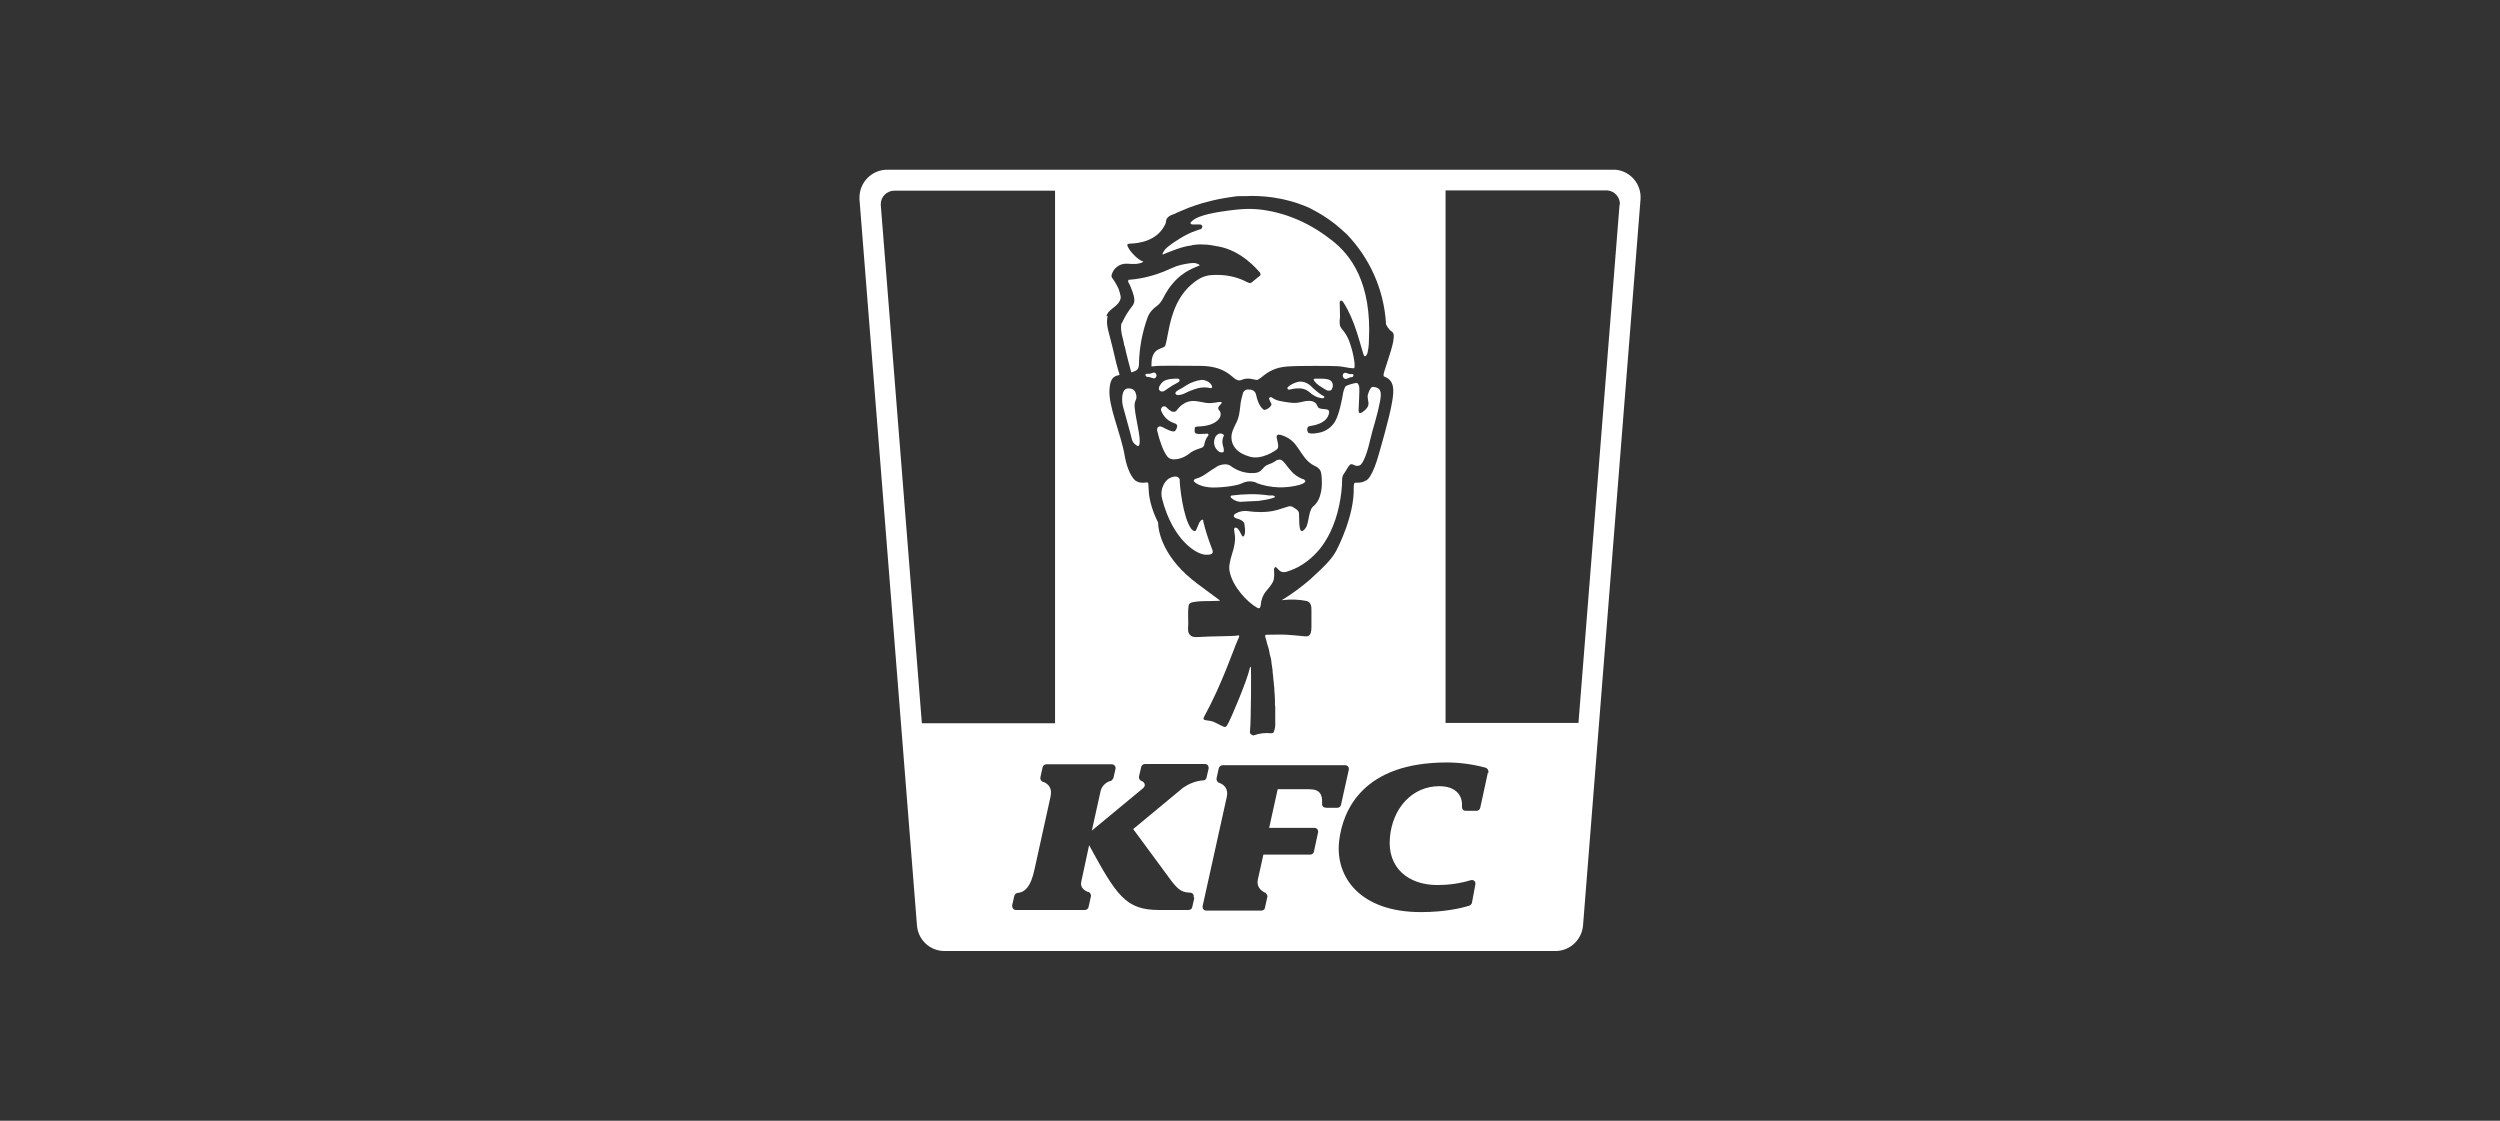 <?xml version="1.0" encoding="UTF-8"?>
<svg id="Calque_1" data-name="Calque 1" xmlns="http://www.w3.org/2000/svg" viewBox="0 0 82.2 36.85">
  <rect x="0" y="0" width="82.2" height="36.85" fill="#333333" stroke="none"/>
  <defs>
    <style>
      .cls-1 {
        fill: #fff;
      }
    </style>
  </defs>
  <path class="cls-1" d="M39.57,17.13c-.03-.12-.13.04-.14.06-.01.04-.06.13-.09.21-.03.09-.09.08-.17-.01-.28-.38-.38-1.44-.38-1.57v-.03c0-.08-.08-.13-.16-.12-.05,0-.1.02-.15.04-.14.05-.36.33-.27.69.35,1.37,1.15,1.85,1.45,1.84h0c.12,0,.29,0,.18-.22-.11-.29-.21-.59-.28-.89h0Z"/>
  <path class="cls-1" d="M39.99,14.32c-.09.13-.1.31,0,.44.11.16.24.12.25.08,0-.05,0-.1-.02-.15-.04-.12-.04-.25.02-.36.02-.05-.14-.14-.24-.01h0Z"/>
  <path class="cls-1" d="M41.31,15.88c.46.17.95.19,1.43.06.16-.05.18-.1.18-.12-.02-.04-.05-.07-.09-.07-.15-.06-.29-.15-.39-.28-.12-.13-.15-.2-.25-.3-.08-.08-.14-.06-.21-.04-.08.06-.18.11-.27.14-.2.06-.2.26-.44.28-.29.03-.59-.06-.82-.24-.15-.1-.41,0-.45.04-.1.06-.28.18-.35.23-.1.07-.21.13-.33.16-.04.01-.09.05-.06.09.03.04.21.19.61.2h0c.37,0,.82-.06.99-.15.15-.07.32-.07.47,0h0Z"/>
  <path class="cls-1" d="M38.69,12.45s-.11,0-.18.01c-.06,0-.13.03-.15.03-.14.03-.23.18-.25.24-.04.12.09.18.18.12.07-.05.17-.12.27-.18.07-.04.14-.08.18-.1.07-.04.06-.13-.04-.12"/>
  <path class="cls-1" d="M41.87,16.29h-.15c-.4-.06-.8-.05-1.2,0-.08,0-.06.06-.04.08.08.07.18.12.29.13.07,0,.48-.03.61-.03.16-.02.33-.05.49-.1h0c.1-.03.02-.07,0-.07h0Z"/>
  <path class="cls-1" d="M37.31,13.42c-.04-.29.12-.25.03-.5-.04-.11-.12-.15-.24-.15-.24,0-.22.41-.18.58.08.29.17.62.25.91.04.13.03.27.18.37l.03.02c.14.1.09-.3.06-.46-.06-.35-.11-.56-.13-.77h0Z"/>
  <path class="cls-1" d="M44.99,13.33c-.04.12-.19.23-.25.25-.03.01-.07,0-.07-.08s.04-.68.02-.78c-.02-.1-.05-.12-.09-.13-.12.02-.23.05-.34.1-.05.03-.1.2-.11.3-.02.1-.11.63-.26.88-.12.19-.31.32-.53.36-.19.04-.32.03-.35-.01-.04-.06-.04-.13,0-.19.04-.02.07-.02.11-.03.17-.03.53-.11.58-.43.02-.12-.1-.11-.16-.12-.06,0-.11-.01-.17-.03-.04-.02-.07-.11-.09-.14-.03-.04-.08-.07-.14-.09-.3-.05-.36.11-.79.04-.25-.04-.38-.05-.53-.16-.02-.02-.1-.02-.09.05.02.05.04.1.07.15.03.05-.06.13-.09.15-.03.02-.12.08-.16.05-.04-.03-.17-.12-.25-.49-.02-.11-.12-.18-.23-.17-.08-.02-.17.03-.2.11-.04.14-.08.29-.09.44-.02.19-.05.38-.11.5-.1.2-.19.37-.18.54.01.25.17.5.62.62.38.1.81-.19.88-.25.07-.06.02-.23.01-.27,0-.06-.1-.25.11-.2.21.06.39.18.51.35.11.14.24.38.39.52.18.16.26.15.32.21.07.06.12.09.13.38.01.18,0,.37-.06.55-.04.14-.12.26-.23.35-.08.06-.12.27-.13.32-.02.11-.04.22-.08.33-.04.08-.18.26-.22.06-.04-.2-.01-.47-.04-.54-.03-.07-.16-.14-.21-.17-.05-.02-.1-.02-.15,0-.33.09-.56.25-1.38.14-.11,0-.22.02-.32.08-.12.06-.08.14.03.17.2.05.24.15.24.15,0,0,.08.38-.03.44-.06.04-.13-.32-.27-.29-.07.01,0,.18,0,.37-.01.16-.04.31-.09.46-.09.29-.12.45-.09.61.1.5.57,1,.9,1.19.13.08.12-.09.14-.21.08-.33.23-.36.38-.63.07-.12.04-.4.04-.42,0-.02.03-.12.09-.05.06.06.09.1.13.12.07.03.15.03.22,0,.06-.03.53-.12,1.04-.71.26-.31.52-.79.66-1.45.06-.29.1-.58.1-.88,0-.07.03-.14.07-.19.05-.07.1-.17.16-.25.1-.13.16.05.32,0,.15-.01.31-.55.39-.92.08-.35.2-.64.31-1.22h0c.06-.32,0-.43-.24-.45-.04,0-.1.05-.16.24-.04.13.04.26.01.35h0Z"/>
  <path class="cls-1" d="M38.72,12.99c.08,0,.16-.02.24-.06.14-.07.29-.13.45-.17.12-.03.26-.03.38,0,.1.01.07-.08,0-.16-.08-.07-.18-.11-.28-.11-.17.02-.34.08-.49.17-.07.05-.14.09-.21.13-.04.02-.08.04-.12.07h0c-.1.08,0,.13.03.13h0Z"/>
  <path class="cls-1" d="M37.79,12.29s-.06,0-.1,0c-.03.01-.04.05-.01.08.02.03.07.02.12.03.05.01.1.04.14.04.02,0,.03,0,.04-.01.05-.03.06-.1.03-.14-.06-.09-.15,0-.22,0h0Z"/>
  <path class="cls-1" d="M39.08,14.93c.17-.14.39-.19.44-.21.04-.02.08-.07.08-.12.02-.1.06-.19.12-.27l.02-.03s-.02-.06-.06-.04c-.08,0-.16.01-.24.01-.12,0-.15-.03-.16-.07,0-.03,0-.05,0-.08,0-.1.02-.09.18-.1.37-.02.55-.15.63-.26h0c.06-.09.06-.19,0-.27h-.01c-.06-.1,0-.13.07-.21.08-.1-.09-.06-.21-.04-.08.01-.17.02-.25.01-.05,0-.2-.04-.36-.06-.39-.05-.58.23-.64.3-.02.04-.06.05-.11.05-.08,0-.18-.1-.22-.14-.03-.04-.08-.05-.13-.03-.05.03-.07.09-.05.14.14.33.38.38.47.42.1.05.04.15.02.19h0c-.02.06-.08.08-.13.06-.09-.02-.17-.06-.25-.1-.22-.14-.26,0-.24.09.07.29.19.67.34.85.15.17.51.05.68-.08h0Z"/>
  <path class="cls-1" d="M44.36,12.41c.07-.01.1,0,.13-.03.02-.04.02-.07-.02-.08-.03,0-.06,0-.09,0-.07-.01-.16-.09-.22,0,0,.01-.01.03-.01.04,0,.06.03.11.09.12.05,0,.08-.03.14-.04"/>
  <path class="cls-1" d="M53.25,6.74l-1.35,17.03h-4.37V6.26h5.32c.24.02.43.23.41.48h0ZM48.92,25.41l-.25,1.15c-.01.05-.06.1-.12.1h-.36c-.07,0-.12-.05-.12-.12h0v-.03c.02-.38-.22-.66-.75-.66-.89,0-1.54.73-1.62,1.69-.09.99.6,1.56,1.56,1.56.37,0,.74-.05,1.1-.16.06-.02.13.01.15.08,0,.02,0,.04,0,.06l-.11.59c0,.05-.05.09-.09.11-.2.06-.75.21-1.59.21-2,0-2.82-1.15-2.69-2.33.12-1.05.81-2.59,3.54-2.59.43,0,.86.06,1.27.17h0c.07.02.11.09.1.17h0ZM43.59,26.55h0c-.07.01-.12-.04-.12-.1h0v-.03c.02-.3-.08-.47-.42-.47h-1.04l-.28,1.27h1.49c.07,0,.12.05.12.12v.02l-.14.65c-.01.05-.06.09-.12.09h-1.54s-.17.77-.18.81c-.06.25.11.38.23.44h.02s.08.09.06.14l-.08.36c0,.05-.06.09-.12.09h-1.81c-.07,0-.12-.05-.12-.12v-.02l.79-3.57c.08-.32-.11-.44-.24-.49h-.01c-.06-.03-.09-.09-.08-.15l.07-.32c.01-.06.07-.11.13-.11h4.03c.07,0,.12.05.12.12v.02l-.26,1.17c-.01.05-.06.09-.12.09h-.39ZM39.27,29.52l-.07.31c-.01.05-.06.09-.12.09h-.98c-1.09,0-1.39-.48-2.29-2.13l-.26,1.21c-.04.19.12.29.23.33h.02c.05.03.08.09.07.14l-.08.36c-.01.05-.06.09-.12.09h-2.27c-.07,0-.12-.06-.12-.13,0-.01,0-.02,0-.03l.07-.3c.01-.05.06-.1.11-.1h0c.21-.02.43-.16.56-.8l.52-2.36c.07-.31-.09-.43-.23-.49h-.02c-.06-.03-.1-.09-.08-.16l.07-.32c.01-.06.07-.1.12-.1h2.16c.06,0,.12.05.12.12v.02l-.07.31s-.04.08-.09.1h-.02c-.15.05-.27.17-.31.32l-.29,1.31,1.68-1.39c.1-.08.07-.19-.04-.24-.07-.02-.1-.09-.09-.15l.07-.3h0c.01-.07.07-.11.13-.11h1.97c.07,0,.12.05.12.12,0,0,0,.02,0,.03l-.07.3c-.01.05-.05.09-.11.09h-.02c-.23.02-.45.11-.64.24l-1.64,1.36,1.26,1.71c.24.31.36.37.61.38.07,0,.13.06.12.13,0,0,0,.02,0,.03h0ZM30.31,23.77l-1.35-17.03v-.03c0-.24.2-.44.44-.44h5.29v17.51h-4.37ZM36.38,10.4c.04-.22.33-.29.44-.51.06-.13.01-.19,0-.26-.01-.04-.03-.09-.04-.13h0c-.06-.13-.13-.25-.21-.36-.02-.03-.03-.06-.02-.1.06-.22.25-.37.48-.37.02,0,.31.02.38,0,.03,0,.18-.04.18-.07-.18-.05-.47-.36-.52-.52-.02-.06.04-.07.1-.07.25-.01.87-.07,1.14-.63.02-.03.02-.07.03-.11,0-.06.05-.16.23-.22.04-.01.08-.03.11-.05.06-.02.32-.14.38-.16.08-.03.17-.06.25-.09l.07-.02c.08-.03.15-.05.23-.07.19-.05.34-.09.45-.11.1-.02.26-.05.41-.07.09-.01.18-.03.25-.03h.22c.3-.02.6,0,.9.04.12.02.22.04.29.05.04.01.09.02.13.03.27.06.53.15.78.26.3.15.58.32.85.53.11.09.21.18.29.25l.1.09c.76.79,1.22,1.82,1.29,2.92,0,.01,0,.03,0,.04.04.08.09.16.16.22.04.02.08.06.09.1.05.24-.18.82-.32,1.28,0,.02,0,.04-.01.06,0,.02,0,.05.02.06l.05.02c.27.13.29.39.21.83-.08.5-.44,1.72-.44,1.72,0,0-.21.8-.44.86-.07.04-.15.06-.24.06-.11,0-.14-.02-.14.16.03.91-.53,1.99-.53,1.99-.15.33-.4.57-.9,1.03-.29.25-.6.48-.93.68-.01,0,0,.01.04,0,.26-.03.51-.02.77.03.15.04.16.19.16.27v.03h0v.56c0,.33-.13.31-.24.3-.11-.01-.5-.05-.58-.05-.2-.01-.41,0-.62,0h-.02s-.06,0-.06.02c0,.03,0,.05.01.08.02.05.03.09.04.14.01.06.03.11.05.17.02.06.03.12.04.18.01.06.02.09.04.16s.02.13.03.2c.01.07.02.13.03.2,0,.07.01.14.02.2,0,.07.01.14.02.2,0,.07.01.13.02.2,0,.06,0,.13.01.19,0,.06.01.12.01.19v.18c.01.05.01.04.01.09v.41s0,.07,0,.1c0,.02,0,.05,0,.07,0,.04-.01.09-.02.13h0s-.02.07-.03.09c0,.01-.01.02-.03.03-.01,0-.03,0-.05.01-.2-.02-.39,0-.58.07-.04,0-.07-.02-.1-.05-.02-.02-.03-.05-.02-.07.04-.49.04-2.04.03-2.1,0-.07-.03-.03-.04.02-.08.38-.6,1.61-.71,1.81-.1.18-.08.13-.44-.04-.2-.1-.44-.02-.35-.18.6-1.1.98-2.25,1.1-2.51.07-.15.09-.19-.03-.16-.1.02-.87.02-1.14.04-.29.02-.33,0-.4-.07-.07-.08-.06-.2-.05-.36,0-.17-.01-.36,0-.48.02-.15-.01-.21.21-.24.24-.04.53-.02.62-.03.05,0,.24,0,.21-.02-.06-.04-.27-.2-.73-.54-1.11-.82-1.3-1.69-1.3-2.02h0s-.29-.53-.31-1.06c0-.05-.01-.13-.01-.17,0-.15-.07-.06-.23-.08-.07,0-.14-.03-.2-.07-.19-.16-.31-.57-.35-.82-.13-.75-.54-1.61-.5-2.18.02-.25.07-.39.24-.45.03,0,.05-.01.08-.02,0,0,.01-.01.01-.02-.06-.17-.15-.53-.23-.89-.12-.52-.23-.72-.16-1.03h0ZM53.11,5.58s-.05,0-.07,0h-23.87c-.5,0-.91.41-.91.91,0,.02,0,.05,0,.07l1.89,23.87c.04.48.43.84.91.84h20.08c.48,0,.87-.37.91-.84l1.89-23.87c.04-.5-.33-.94-.83-.98"/>
  <path class="cls-1" d="M39.2,8.06c.12-.02.25-.03.37-.02.16,0,.32.03.47.06.78.13,1.3.77,1.35.82.06.05.08.12.02.16-.06.04-.2.17-.26.21-.05.04-.12,0-.26-.07-.27-.12-.56-.18-.85-.18-.32,0-.5.01-.85.3-.72.61-.75,1.6-.87,2.01-.05.16-.47.02-.46.66,0,0,0,.02,0,.04.03,0,.09-.01.2-.02.35-.01.94,0,1.39,0,.8,0,1.03.35,1.18.44.11.06.15.04.25,0,.1-.03.21-.03.32,0l.1.02s.03,0,.05,0c.04-.02.08-.05.12-.08.23-.19.45-.33.86-.36.4-.03,1.49-.02,1.64-.01.14,0,.39.07.54.07,0,0,.03,0,.03-.07,0-.06,0-.11-.01-.16-.03-.23-.09-.45-.17-.67-.21-.51-.36-.32-.3-.79,0-.07-.01-.44-.01-.47,0-.08.07-.09.12-.01.37.57.53,1.3.66,1.71.04.13.11.03.13-.03.03-.13.05-.27.05-.41.1-1.92-.6-2.83-1.22-3.31-.21-.16-.42-.31-.65-.44-.42-.24-.86-.41-1.33-.51-.16-.03-.32-.06-.48-.07-.21-.02-.43-.01-.65.01-.28.03-.88.1-1.22.23-.11.04-.21.09-.29.17-.05.05-.02.09.05.09.08,0,.16,0,.24,0,.12.02.07.14.01.16-.04,0-.06.02-.13.04-.38.12-.79.42-.87.48-.07.05-.14.11-.19.18-.02.03-.07.11-.05.13.25-.1.64-.27.95-.3h0Z"/>
  <path class="cls-1" d="M36.98,11.38c.05.25.16.65.21.84.01.05.07,0,.15-.03.09-.04.11-.14.11-.24.01-.52.11-1.04.29-1.53.04-.11.12-.21.21-.29.11-.09.17-.12.25-.25.08-.12.13-.29.36-.56.37-.44.79-.54.88-.59.04-.02-.13-.1-.24-.08-.07,0-.15.02-.23.03-.1.02-.19.04-.28.07-.07.03-.15.06-.22.09-.37.17-.76.29-1.16.34l-.19.02h-.02s-.01.06,0,.08c.06.1.1.21.14.32.05.15.1.32,0,.45-.14.17-.26.37-.35.57h-.01c-.04.11-.02.31.04.52.02.08.04.16.05.24h0Z"/>
  <path class="cls-1" d="M43.41,12.7h0c.07.05.15.1.23.14.04,0,.12.03.16-.06.04-.09.03-.19-.04-.26-.1-.08-.29-.07-.51-.07-.06,0-.07.03-.04.07.05.07.12.13.19.18h0Z"/>
  <path class="cls-1" d="M42.83,12.55s-.09,0-.13,0c-.13.03-.26.09-.36.18-.02.03-.01.09.06.08.09-.02.18-.04.27-.04.12-.01.24.02.34.09.08.07.16.13.26.18.04.02.2.07.24.05.09-.05,0-.07-.05-.1-.12-.08-.24-.18-.34-.28-.08-.08-.18-.14-.3-.16h0Z"/>
</svg>
